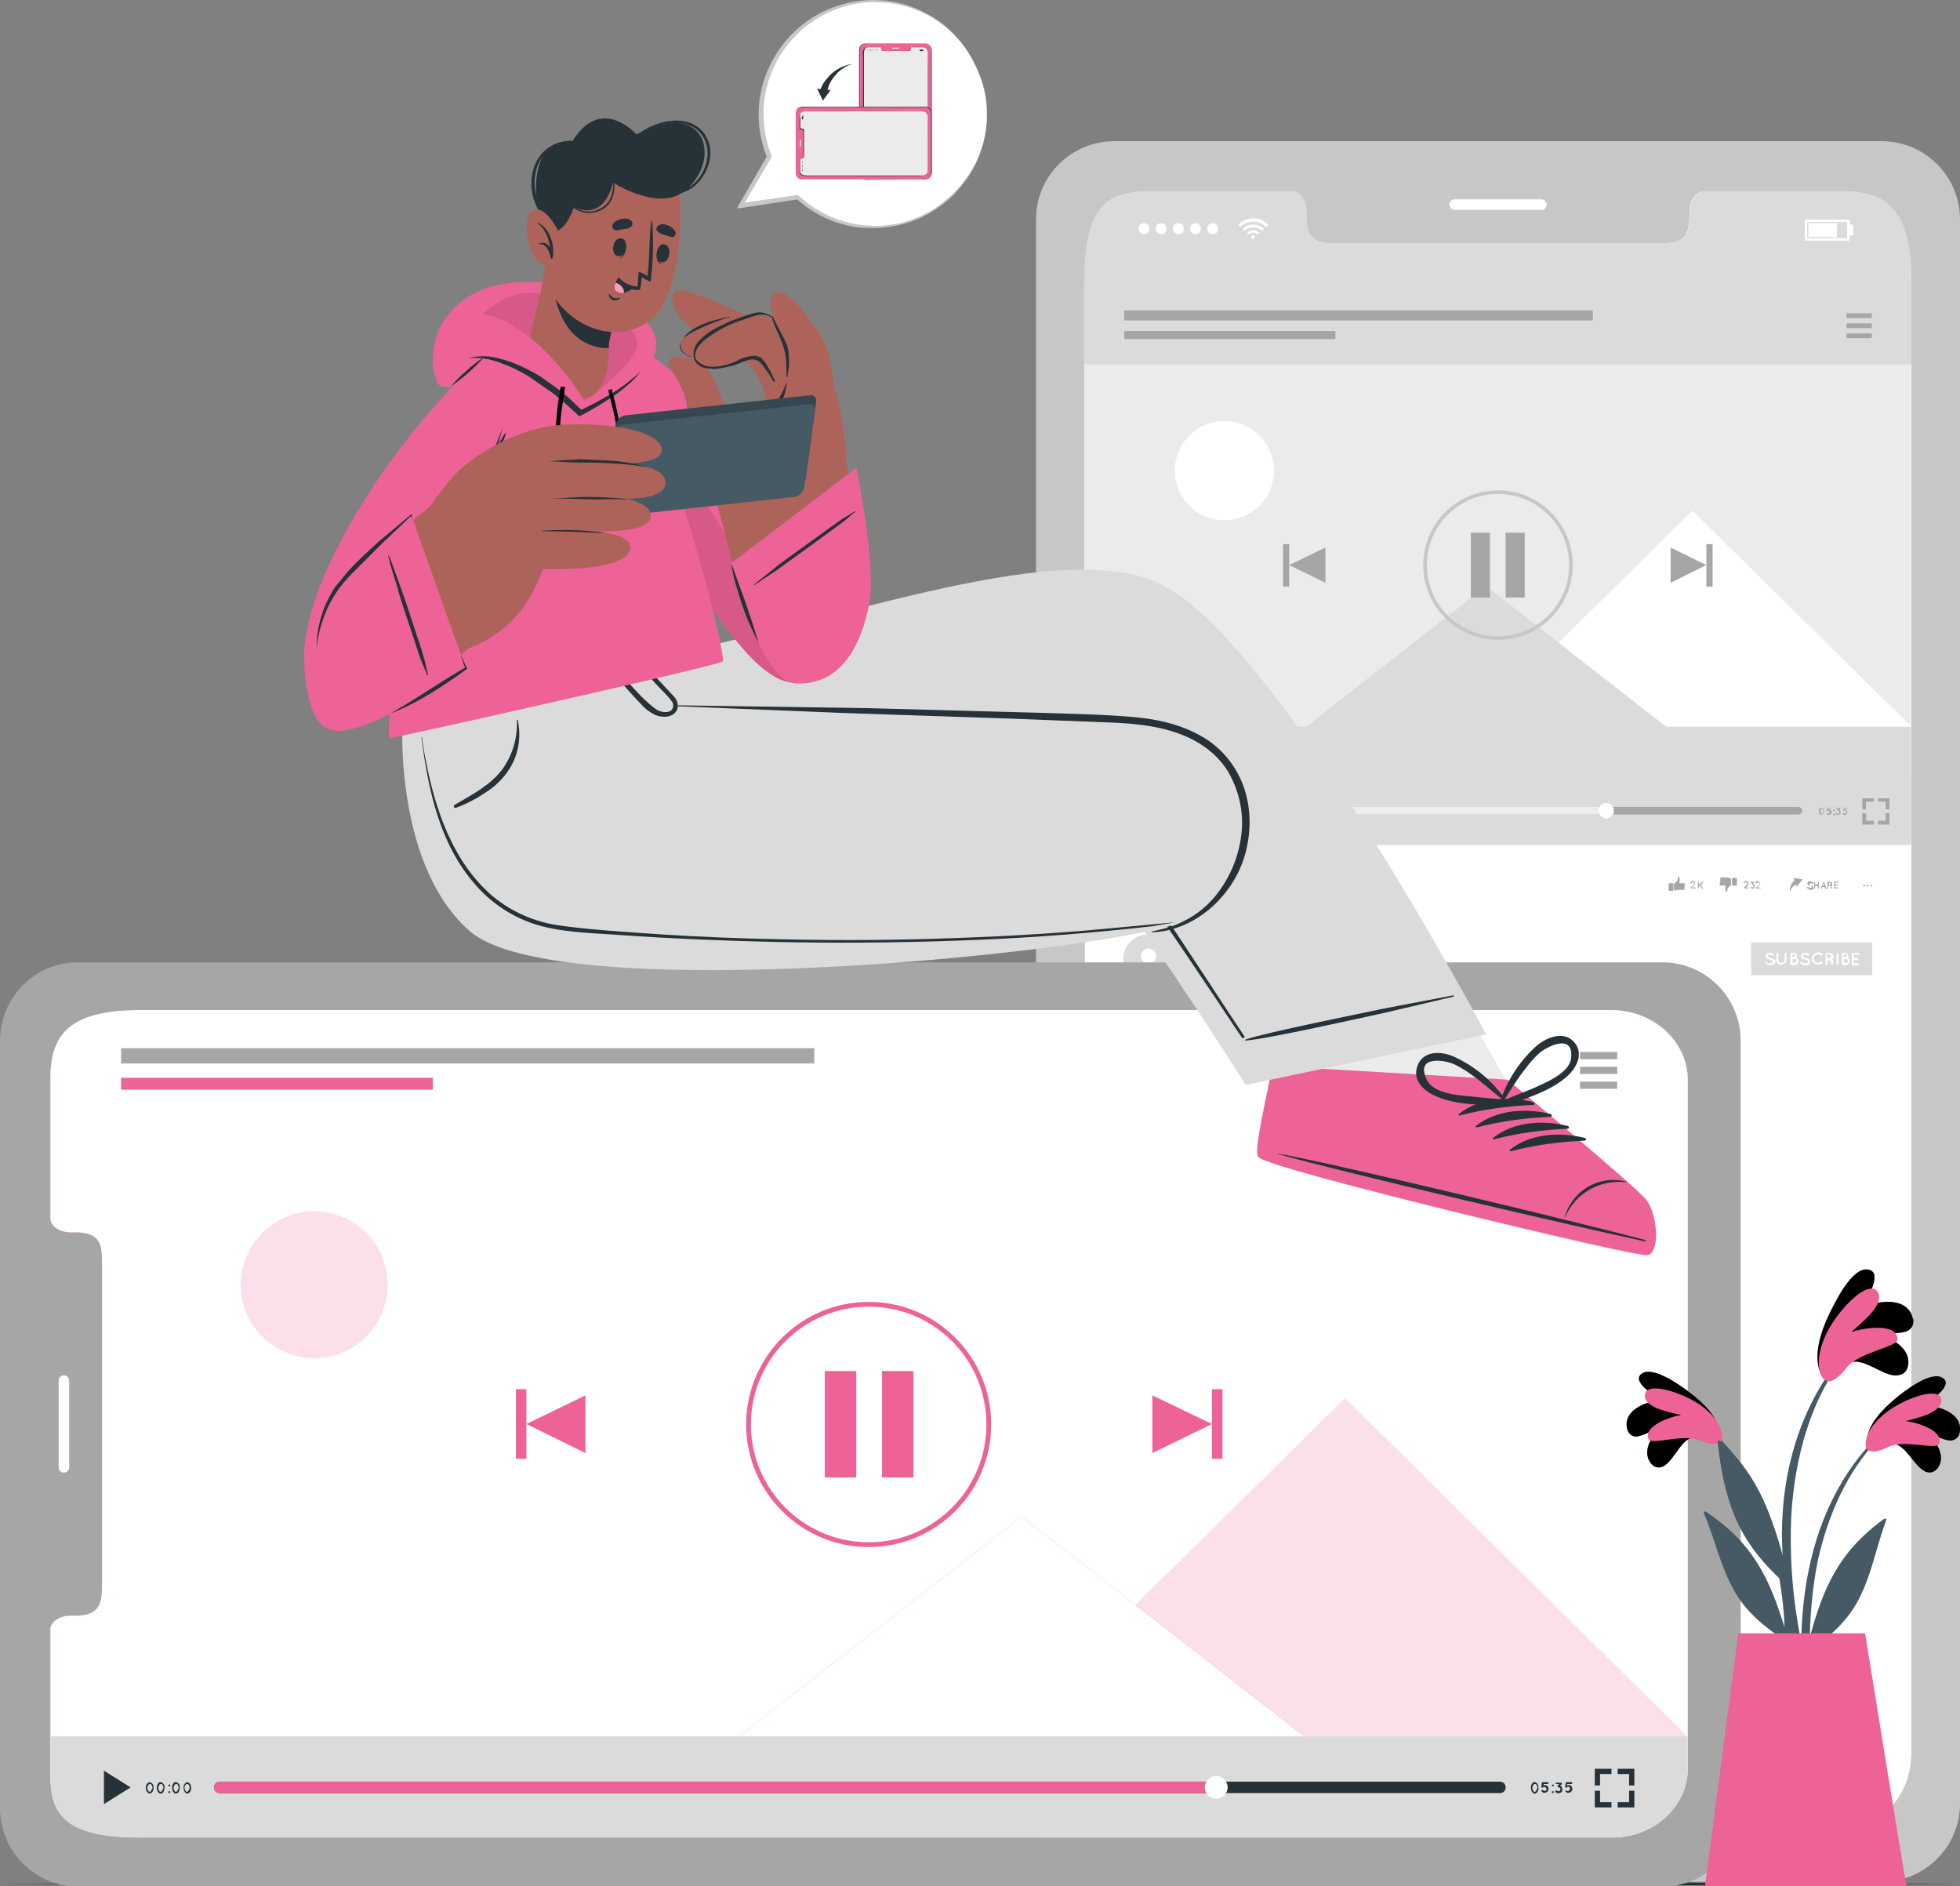 <svg xmlns="http://www.w3.org/2000/svg" viewBox="0 0 411.1 395.5" xmlns:v="https://vecta.io/nano"><rect x="0" y="0" width="411.1" height="395.5" fill="#808080" stroke="none"/><style><![CDATA[.O{fill:#263238}.P{fill:#ed6397}.Q{fill:#fff}.R{fill:#a6a6a6}.S{fill:#ebebeb}.T{fill:#ad6359}.U{opacity:.1}.V{fill:#dbdbdb}.W{enable-background:new}.X{fill:#455a64}.Y{stroke-miterlimit:10}.Z{fill-rule:evenodd}]]></style><path d="M394.8 29.6H233.6c-9.1.1-16.4 7.5-16.3 16.6V378c-.1 9.1 7.2 16.5 16.3 16.6h161.2c9.1-.1 16.4-7.5 16.3-16.6V46.2c.1-9.1-7.2-16.5-16.3-16.6m6.1 338.2c0 8.7-6.5 15.8-14.6 15.8H242.1c-8.1 0-14.6-7.1-14.6-15.8v-309c0-17.8 6.5-18.7 14.6-18.7H271c1.7 0 3 1.9 3 4.3v1c0 5.6 3 5.6 6.7 5.6h66.8c3.8 0 6.8 0 6.8-5.6v-1c0-2.4 1.4-4.3 3.1-4.3h28.9c8.1 0 14.6 2.4 14.6 18.7z" fill="#c7c7c7"/><path d="M323.3 44h-18.2a1.11 1.11 0 0 1-1.1-1.1 1.11 1.11 0 0 1 1.1-1.1h18.2a1.11 1.11 0 0 1 1.1 1.1c0 .7-.5 1.2-1.1 1.1m77.6 14.8v309c0 8.7-6.5 15.8-14.6 15.8H242.1c-8.1 0-14.6-7.1-14.6-15.8v-309c0-17.8 6.5-18.7 14.6-18.7H271c1.7 0 3 1.9 3 4.3v1c0 5.6 3 5.6 6.7 5.6h66.8c3.8 0 6.8 0 6.8-5.6v-1c0-2.4 1.4-4.3 3.1-4.3h28.9c8.1 0 14.6 2.4 14.6 18.7" class="Q"/><path d="M227.4 59.8h173.4v117.3H227.4z" class="S"/><path d="M246.6 96.7c-1.1 5.6 2.5 11.1 8.2 12.2 5.6 1.1 11.1-2.5 12.2-8.2 1.1-5.6-2.5-11.1-8.2-12.2-1.3-.3-2.7-.3-4.1 0-4.1.9-7.3 4.1-8.1 8.2M309 152.4h91.9L355 107.1z" class="Q"/><g class="V"><path d="M273.8 152.5h75.8l-37.9-29.6z"/><path d="M227.4 152.4h173.4v24.8H227.4z"/><path d="M227.4 163h173.4v14.1H227.4zM400.9 58.8v17.6H227.4V58.8c0-17.8 6.6-18.7 14.6-18.7h29c1.7 0 3.1 1.9 3.1 4.3v1C274 51 277 51 280.8 51h66.8c3.8 0 6.8 0 6.8-5.6v-1c0-2.4 1.4-4.3 3.1-4.3h28.9c8 0 14.5 2.4 14.5 18.7"/></g><path d="M377.2 169.2H249.9c-.5 0-.9.3-.9.7s.3.9.7.9h127.5c.4 0 .8-.4.8-.8s-.4-.8-.8-.8" class="R"/><g class="Q"><path d="M249.9 169.2c-.5 0-.9.3-.9.7s.3.9.7.9H337v-1.6z" opacity=".8"/><path d="M335.3 170a1.58 1.58 0 1 1 3.2 0 1.58 1.58 0 0 1-1.6 1.6c-.8 0-1.5-.7-1.6-1.6q.15 0 0 0"/></g><path d="M390.6 167.4v2.3h.8v-1.6h1.6v-.7h-1.6zm4.9 0h-1.6v.7h1.6v1.6h.8v-2.3zm0 4.7h-1.6v.8h2.4v-2.4h-.8zm-4.1-1.6h-.8v2.4h2.4v-.8h-1.6zm-158-2.9v4.8l3.8-2.4zm5.9 2.5c0-.2.1-.4.2-.5.1-.2.4-.3.6-.2.1 0 .1.1.2.2.1.2.2.3.1.5 0 .2 0 .4-.1.5-.1.2-.4.3-.6.2-.1 0-.1-.1-.2-.2-.1-.2-.2-.3-.2-.5m.9 0c0-.1 0-.3-.1-.4 0-.1-.1-.1-.2-.1s-.2.1-.2.1c-.1.2-.1.6 0 .8 0 .1.1.1.2.1s.2-.1.2-.1c.1-.2.1-.3.1-.4m.7 0c0-.2 0-.4.1-.5s.2-.2.4-.2.3.1.4.2c.1.2.2.3.1.5 0 .2 0 .4-.1.5-.1.2-.4.3-.7.2-.1 0-.1-.1-.2-.2.1-.2 0-.3 0-.5m.9 0c0-.1 0-.3-.1-.4s-.2-.2-.3-.1c-.1 0-.1.1-.1.1-.1.2-.1.6 0 .8.1.1.2.2.3.1.1 0 .1-.1.1-.1.1-.1.1-.3.1-.4m.9-.4c.1 0 .2.1.2.2s-.1.2-.2.2-.2-.1-.2-.2c.1-.2.1-.2.2-.2m0 .9c.1 0 .2.1.2.2s-.1.2-.2.2-.2-.1-.2-.2c.1-.2.1-.2.2-.2m.4-.5c0-.2.1-.4.2-.5.1-.2.4-.3.6-.2.1 0 .1.1.2.2.1.2.2.3.2.5s-.1.4-.2.5c-.1.2-.4.3-.6.2-.1 0-.1-.1-.2-.2-.2-.2-.2-.3-.2-.5m.8 0c0-.1 0-.3-.1-.4 0-.1-.1-.1-.2-.1s-.2.1-.2.1c-.1.2-.1.6 0 .8 0 .1.1.1.2.1s.2-.1.2-.1c.1-.2.2-.3.1-.4m.8 0c0-.2 0-.4.1-.5.1-.2.3-.2.4-.2.2 0 .3.1.4.2.1.2.2.3.1.5 0 .2 0 .4-.1.5s-.2.2-.4.2-.3-.1-.4-.2c-.1-.2-.1-.3-.1-.5m.9 0c0-.1 0-.3-.1-.4s-.2-.2-.3-.1c-.1 0-.1.1-.1.1-.1.2-.1.6 0 .8.1.1.2.2.3.1.1 0 .1-.1.1-.1 0-.2.1-.3.1-.4m135.9 0c0-.2 0-.4.1-.5.1-.2.3-.2.4-.2.2 0 .3.1.4.2.1.2.2.3.1.5 0 .2 0 .4-.1.5s-.2.2-.4.2-.3-.1-.4-.2c0-.2-.1-.3-.1-.5m.9 0c0-.1 0-.3-.1-.4 0-.1-.1-.1-.2-.1s-.2.1-.2.1c-.1.2-.1.6 0 .8 0 .1.1.1.2.1s.2-.1.2-.1c.1-.2.1-.3.1-.4m1.6-.2c.1.1.2.2.2.4 0 .3-.3.5-.6.6a.76.76 0 0 1-.4-.2v-.2h.1c.1.1.3.1.4 0 0-.1.1-.1.1-.2s0-.2-.1-.2c-.1-.1-.1-.1-.2-.1s-.2 0-.2.1h-.2l.1-.6s0-.1.1-.1h.7c.1 0 .1.1.1.1 0 .1-.1.1-.1.1h-.6v.2h.1c.3 0 .4 0 .5.1m.7-.2c.1 0 .2.1.2.2s-.1.2-.2.2-.2-.1-.2-.2c.1-.2.1-.2.2-.2m0 .9c.1 0 .2.1.2.2s-.1.2-.2.2-.2-.1-.2-.2c.1-.2.1-.2.2-.2m1.2-.7a.61.61 0 0 1 0 .8c-.2.2-.5.2-.8 0-.1 0-.1-.1 0-.2 0-.1.1-.1.2 0s.1.1.2.1q.3 0 .3-.3 0-.3-.3-.3h-.1v-.2l.2-.2h-.4c-.1 0-.1-.1-.1-.1 0-.1.1-.1.1-.1h.7c.1 0 .1.1.1.1v.1l-.3.3c.2-.1.2-.1.2 0m1.4 0a.61.61 0 0 1 0 .8c-.1.1-.2.2-.4.2s-.3-.1-.4-.2v-.2h.2c.1.1.1.1.2.1.2 0 .3-.1.4-.2 0-.2-.1-.3-.2-.4h-.1c-.1 0-.2 0-.2.1h-.2l.1-.6v-.1h.7c.1 0 .1 0 .1.1s-.1.1-.1.1h-.6v.2h.1c.1 0 .3.1.4.1m0-104.2h5.3v1h-5.3zm0 2.1h5.3v1h-5.3zm0 2.1h5.3v1h-5.3zm-151.5-4.8h98.3v2.1h-98.3zm0 4.3h44.3v1.7h-44.3zm72.7 42.3h4v13.6h-4zm7.3 0h4v13.6h-4z" class="R"/><circle cx="314.2" cy="118.5" r="15.3" fill="none" stroke="#c7c7c7" stroke-width=".75"/><g class="R"><path d="M278 114.8v7.4l-7.6-3.7z"/><path d="M269.1 114.1h1.3v8.9h-1.3zm81.3 8.1v-7.4l7.5 3.7zm7.5-8.1h1.3v8.9h-1.3z"/></g><g class="Q"><path d="M266 47.1l-.3.3-.2.2a3.8 3.8 0 0 0-5.4 0l-.1-.2-.3-.3c.1-.1.2-.2.4-.3.2-.2.5-.4.8-.5.3-.2.7-.3 1.1-.4l.5-.1h.8c.3 0 .7.1 1 .2.5.2.9.4 1.3.8z"/><path d="m261 48.4-.4-.4q.75-.75 1.8-.9c1-.1 2 .2 2.7.9l-.4.4c-.5-.5-1.1-.7-1.8-.7s-1.4.2-1.9.7"/><path d="M264.2 48.8l-.4.4c-.2-.2-.6-.4-.9-.4s-.7.1-.9.4l-.4-.4c.6-.7 1.8-.7 2.6 0m-1 .9c0 .2-.2.4-.4.4s-.4-.2-.4-.4.2-.4.4-.4.4.1.4.4c0-.1 0 0 0 0m-24.4-1.8c0-.6.5-1.1 1.2-1.1.6 0 1.1.5 1.1 1.2s-.5 1.1-1.2 1.1c-.6 0-1.1-.5-1.1-1.2m3.6 0c0-.6.5-1.1 1.2-1.1.6 0 1.1.5 1.1 1.2a1.11 1.11 0 0 1-1.1 1.1c-.7 0-1.2-.5-1.2-1.2m3.6 0c0-.6.5-1.1 1.2-1.1.6 0 1.1.5 1.1 1.2s-.5 1.1-1.2 1.1c-.6 0-1.1-.5-1.1-1.2m3.6 0c0-.6.5-1.1 1.2-1.1.6 0 1.1.5 1.1 1.2s-.5 1.1-1.2 1.1c-.6 0-1.1-.5-1.1-1.2m3.6 0c0-.6.5-1.1 1.2-1.1.6 0 1.1.5 1.1 1.2s-.5 1.1-1.2 1.1c-.5 0-1.1-.5-1.1-1.2"/></g><path d="M378.8 46.3h8.9v3.9h-8.9z" fill="none" stroke="#fff" stroke-width=".5" class="Y"/><path d="M379.3 46.8h6v2.9h-6zm8.6.3h.8v2.3h-.8z" class="Q"/><path d="M235.7 183.4h40.6v1.5h-40.6z" class="R"/><path d="M235.7 186.1h32.2v.7h-32.2zm0 3.5h157" class="S"/><g class="R"><path d="M351.3 186.7c-.1-.1-.1-.1-.2-.1v-1.2l.6-.6c.2-.2.2-.5.2-.8 0-.1 0-.1.1-.1s.2 0 .2.1c.1.1.1.3.1.5v.4l-.1.3h1c.1 0 .2 0 .2.1s0 .2-.1.3h-.1.1q.15.15 0 .3c-.1.1-.1 0-.1 0s.1 0 .1.1q.15.15 0 .3h-.1c.1 0 .1.2.1.2s0 .1-.1.1h-1.6c0 .1 0 .2-.1.2 0-.1-.1-.1-.2-.1m-1.3-.7v-.7s0-.1.1-.1h.8c.1 0 .1 0 .1.1v1.4c0 .1 0 .1-.1.1h-.8c-.1 0-.1 0-.1-.1zm12.9-1.8c.1 0 .1.1.2.1v1.2l-.6.6c-.2.2-.2.5-.2.8 0 .1 0 .1-.1.1s-.2 0-.2-.1c-.1-.1-.1-.3-.1-.5v-.7h-1c-.1 0-.2 0-.2-.1s0-.2.1-.3c-.1-.1-.1-.2-.1-.3l.1-.1s.1 0 .1-.1 0 0-.1-.1q-.15-.15 0-.3h.1v-.1c-.1 0-.1-.2-.1-.2s0-.1.1-.1h1.6c.2.3.3.2.4.2m1.4.7v.7c0 .1 0 .1-.1.1h-.8s-.1 0-.1-.1v-1.4c0-.1 0-.1.1-.1h.8c.1 0 .1 0 .1.1z" class="Z"/><path d="M355.7 186.2c0 .1-.1.1-.1.1h-.9v-.2l.6-.6c.1-.1.1-.1.1-.2s0-.1-.1-.2-.1-.1-.2-.1-.1 0-.2.1l-.1.1h-.2v-.2l.1-.1c.2-.2.5-.2.7 0 .1.1.1.2.1.4a.76.76 0 0 1-.2.4l-.4.4h.5c.3 0 .3.1.3.1m.4 0V185c0-.1.1-.1.1-.1.1 0 .1.1.1.1v.6l.7-.7h.2v.2l-.5.5.5.6v.2h-.1s-.1 0-.1-.1l-.5-.6-.2.2v.3c0 .1-.1.1-.1.1s-.1 0-.1-.1m10.7 0c0 .1-.1.1-.1.1h-.9v-.2l.6-.6c.1-.1.1-.1.1-.2s0-.1-.1-.2-.1-.1-.2-.1-.1 0-.2.1l-.1.1h-.2v-.2l.1-.1c.2-.2.5-.2.8 0 .2.2.2.5 0 .8l-.4.4zq-.15 0 0 0m1.1-.8c.2.2.2.5 0 .8-.1.1-.2.2-.4.1-.1 0-.3-.1-.4-.1v-.2h.2c0 .1.1.1.2.1s.2 0 .2-.1c.1 0 .1-.1.1-.2s0-.2-.1-.2c-.1-.1-.1-.1-.2-.1h-.1v-.2l.2-.2h-.4c-.1 0-.1-.1-.1-.1 0-.1.1-.1.1-.1h.6c.1 0 .1.1.1.1v.1l-.3.3zm1.4.8c0 .1-.1.1-.1.1h-.9v-.2l.6-.6c.1-.1.1-.1.1-.2s0-.1-.1-.2-.1-.1-.2-.1-.1 0-.2.1l-.1.1h-.2v-.2l.1-.1c.2-.2.5-.2.7 0 .1.1.1.2.1.4a.76.76 0 0 1-.2.4l-.4.4h.5c.3 0 .3.1.3.1m9.7-.2h.2c.1.1.3.1.4.2.1 0 .2 0 .3-.1.1 0 .1-.1.1-.1v-.1s0-.1-.1-.1c-.1-.1-.2-.1-.3-.1s-.2 0-.3-.1c-.1 0-.1-.1-.2-.2v-.2c0-.1.1-.2.2-.3s.2-.1.4-.1.3.1.5.2c.1 0 .1.1.1.2s-.1.1-.1.1h-.1c-.1-.1-.2-.1-.3-.1s-.2 0-.2.1l-.1.1v.2c.1 0 .2.1.3.1l.3.1c.1 0 .2.1.2.2s.1.1.1.2-.1.3-.2.3c-.1.1-.3.1-.4.1-.2 0-.4-.1-.5-.2-.4-.2-.4-.3-.3-.4m1.5.2V185c0-.1.1-.1.1-.1.1 0 .1.1.1.1v.5h.6v-.5c0-.1.1-.1.1-.1.1 0 .1.1.1.1v1.3c0 .1-.1.1-.1.1-.1 0-.1-.1-.1-.1v-.5h-.6v.5c0 .1-.1.1-.1.1s-.1-.1-.1-.2q0 .15 0 0m2.2-.2h-.5l-.1.3-.1.1c-.1 0-.1-.1-.1-.1l.5-1.3.1-.1s.1 0 .1.1l.5 1.3c0 .1 0 .1-.1.2 0 0-.1 0-.1-.1zm-.1-.3l-.2-.5-.2.5zm1.7.5c0 .1 0 .1-.1.1h-.1s-.1 0-.1-.1v-.4l-.1-.1h-.4v.5c0 .1-.1.1-.1.1-.1 0-.1-.1-.1-.1V185c0-.1.1-.1.1-.1h.4a.47.47 0 0 1 .5.5.76.76 0 0 1-.2.4l.1.1c0 .1.1.2.1.2zm-.3-.9c0-.1-.1-.2-.2-.2h-.2v.4h.3s.1-.1.1-.2m.7.9V185c0-.1.1-.1.1-.1h.7c.1 0 .1.1.1.1 0 .1-.1.1-.1.1h-.6v.4h.5c.1 0 .1.1.1.1 0 .1-.1.1-.1.1h-.5v.4h.6c.1 0 .1.1.1.1 0 .1-.1.1-.1.1h-.7c-.1.1-.1 0-.1-.1q0 .15 0 0m-9.3.5q0-.6.3-1.2c.2-.4.5-.7.8-1l.5.9c-.3.1-.6.3-.9.5q-.45.45-.6.9z"/><path d="m376.9 185.9 1.2-1.5-1.9-.3z"/><path d="M391.2 185.7c0 .1-.1.2-.2.2s-.2-.1-.2-.2.1-.2.2-.2.2.1.2.2m.7 0c0 .1-.1.2-.2.2s-.2 0-.2-.1 0-.2.1-.2h.1c.2-.1.2 0 .2.1m.8 0c0 .1-.1.2-.2.2s-.2 0-.2-.1 0-.2.1-.2h.1c.1-.1.2 0 .2.1" class="Z"/></g><path d="M243.6 205.6c-2.5 1.5-5.7.8-7.2-1.7s-.8-5.7 1.7-7.2 5.7-.8 7.2 1.7q.45.75.6 1.5c.6 2.2-.3 4.5-2.3 5.7" class="V"/><path d="M242.5 200.5a1.58 1.58 0 1 1-3.2 0 1.58 1.58 0 1 1 3.2 0m1.1 4.4v.7c-1.7 1.1-3.8 1.1-5.5 0v-.7c0-1.5 1.2-2.8 2.8-2.8 1.5 0 2.7 1.3 2.7 2.8" class="Q"/><path d="M250.5 196.8h23v1.5h-23z" class="R"/><path d="M250.5 199.5h18.2v.7h-18.2z" class="S"/><path d="M367.3 197.6h25.4v6.9h-25.4z" class="V"/><path d="M370.1 201.7q.15-.15.3 0c.2.2.4.3.7.3.2 0 .3 0 .5-.1.1-.1.1-.2.2-.3v-.1l-.1-.1c-.2-.1-.3-.1-.5-.2-.2 0-.3-.1-.5-.1-.1-.1-.3-.2-.3-.3-.1-.1-.1-.2-.1-.3a.55.55 0 0 1 .3-.5c.2-.1.4-.2.6-.2.3 0 .6.1.8.3.1.1.1.2.1.2-.1.1-.2.1-.2.1-.2-.1-.4-.2-.6-.2-.1 0-.3 0-.4.1s-.2.2-.1.3l.1.1c.1.1.3.1.5.2.2 0 .3.1.5.1.1.1.3.2.4.3s.1.2.1.3q0 .3-.3.6c-.2.1-.4.2-.7.2s-.7-.1-.9-.4c-.4-.1-.5-.2-.4-.3m3.5.6c-.6 0-1-.4-1-.9V200c0-.1.1-.2.2-.2s.2.1.2.2v1.3c0 .4.3.6.7.6s.6-.3.6-.6V200c0-.1.1-.2.2-.2s.2.1.2.2v1.3c0 .5-.4.9-1.1 1m1.9-.2V200c0-.1.1-.2.2-.2h.5a.68.68 0 0 1 .7.7c0 .1 0 .3-.1.4.4.2.5.7.2 1.1-.1.2-.4.4-.6.4h-.6q-.3-.15-.3-.3m.4-1.4h.3q.3 0 .3-.3 0-.3-.3-.3h-.2zm0 1.2h.5c.2 0 .4-.2.4-.4s-.2-.4-.4-.4h-.4zm1.7-.2q.15-.15.3 0c.2.2.4.3.7.3.2 0 .3 0 .5-.1.1-.1.1-.2.1-.3v-.1l-.1-.1c-.2-.1-.3-.1-.5-.2-.2 0-.3-.1-.5-.1-.1 0-.3-.1-.3-.3-.1-.1-.1-.2-.1-.3a.55.55 0 0 1 .3-.5c.2-.1.4-.2.6-.2.3 0 .6.1.8.3.1 0 .1.2.1.2 0 .1-.2.1-.3.1-.2-.1-.4-.2-.6-.2-.1 0-.3 0-.4.1s-.1.1-.1.2v.1l.1.1c.1.1.3.1.5.2.2 0 .3.1.5.1.1.1.3.2.4.3s.1.2.1.3q0 .3-.3.6c-.2.1-.4.2-.7.2s-.7-.1-.9-.4c-.3-.1-.3-.3-.2-.3m2.4-.7c0-.7.7-1.3 1.4-1.3.3 0 .5.1.8.3q.15.15 0 .3-.15.15-.3 0c-.2-.1-.4-.2-.6-.2s-.5.1-.6.3q-.3.3-.3.6c0 .2.1.5.3.6q.3.3.6.3c.2 0 .4-.1.6-.2q.15-.15.3 0 .15.15 0 .3c-.2.2-.5.3-.8.3-.8-.1-1.4-.6-1.4-1.3m4.5 1c0 .1 0 .2-.1.2h-.2l-.1-.1c-.1-.1-.1-.3-.1-.4v-.1l-.1-.1c-.1 0-.1-.1-.2-.1h-.4v.8c0 .1-.1.2-.2.2s-.2-.1-.2-.2V200c0-.1.1-.2.2-.2h.7c.4 0 .8.3.8.8 0 .2-.1.5-.3.6l.1.1c.1.1.1.3.1.4v.3m-.5-1.5c0-.2-.2-.4-.4-.4h-.4v.8h.4c.3 0 .5-.2.4-.4q.15 0 0 0m1.2-.5c0-.1.1-.2.2-.2s.2.1.2.2v2.1c0 .1-.1.2-.2.2s-.2-.1-.2-.2zm1.1 2.1V200c0-.1.1-.2.2-.2h.5a.68.68 0 0 1 .7.7c0 .1 0 .3-.1.4.4.2.5.7.2 1.1-.1.2-.4.4-.6.4h-.7c-.1-.1-.2-.1-.2-.3m.4-1.4h.3q.3 0 .3-.3 0-.3-.3-.3h-.3zm0 1.2h.5c.2 0 .4-.2.4-.4s-.2-.4-.3-.4h-.5v.8zm1.7.2V200c0-.1.1-.2.2-.2h1.2c.1 0 .2.1.2.2s-.1.2-.2.2h-1v.7h.8c.1 0 .2.1.2.2s-.1.2-.2.2h-.8v.7h1c.1 0 .2.1.2.2s-.1.2-.2.2h-1.2c-.1-.1-.2-.2-.2-.3" class="Q"/><path d="M237.2 211.9h48.4V243h-48.4z" class="S"/><path d="M256.5 232.1v-9.4l9.7 4.7z" class="Q"/><use href="#B" class="R"/><path d="M290.8 217.7a253.3 253.3 0 0 1 32.6 0c-10.9.6-21.8.6-32.6 0m0 2.5c12.1-.7 24.2-.7 36.4 0-12.2.7-24.3.7-36.4 0m0 2.6c8.1-.7 16.3-.7 24.5 0-8.2.7-16.4.7-24.5 0m0 2.5c8.1-.7 16.3-.7 24.5 0-8.2.7-16.4.7-24.5 0m-53.6 27h48.4v31.1h-48.4z" class="S"/><path d="M256.5 272.5v-9.4l9.7 4.7z" class="Q"/><use href="#B" y="40.4" class="R"/><path d="M290.8 258.1a253.3 253.3 0 0 1 32.6 0 253.3 253.3 0 0 1-32.6 0m0 2.6c12.1-.7 24.2-.7 36.4 0-12.2.6-24.3.6-36.4 0m0 2.5c8.1-.7 16.3-.7 24.5 0-8.2.7-16.4.7-24.5 0m0 2.5c8.1-.7 16.3-.7 24.5 0-8.2.7-16.4.7-24.5 0m-53.6 27h48.4v31.1h-48.4z" class="S"/><path d="M256.5 313v-9.5l9.7 4.7z" class="Q"/><use href="#B" y="80.8" class="R"/><path d="M290.8 298.5a253.3 253.3 0 0 1 32.6 0 253.3 253.3 0 0 1-32.6 0m0 2.6c12.1-.7 24.2-.7 36.4 0-12.2.6-24.3.6-36.4 0m0 2.5c8.1-.7 16.3-.7 24.5 0-8.2.7-16.4.7-24.5 0m0 2.6c8.1-.7 16.3-.7 24.5 0a166.96 166.96 0 0 1-24.5 0m-53.6 26.9h48.4v31.1h-48.4z" class="S"/><path d="M256.5 353.4v-9.5l9.7 4.8z" class="Q"/><use href="#B" y="121.2" class="R"/><path d="M290.8 338.9a253.3 253.3 0 0 1 32.6 0 253.3 253.3 0 0 1-32.6 0m0 2.6c12.1-.7 24.2-.7 36.4 0-12.2.6-24.3.6-36.4 0m0 2.5c8.1-.7 16.3-.7 24.5 0-8.2.7-16.4.7-24.5 0m0 2.6c8.1-.7 16.3-.7 24.5 0-8.2.7-16.4.7-24.5 0" class="S"/><path d="m0 395 51.4-.2 51.4-.1 102.8-.1 102.7.1 51.4.1 51.4.2-51.4.3-51.4.1-102.7.1-102.8-.1-51.4-.1z" class="O"/><path d="M0 218.1v161.2c.1 9.1 7.5 16.4 16.6 16.3h331.9c9.1.1 16.5-7.2 16.6-16.3V218.1c-.1-9.1-7.5-16.4-16.6-16.3H16.6C7.5 201.6.1 209 0 218.1q0-.15 0 0m338.2-6.2c8.7 0 15.8 6.5 15.8 14.6v144.2c0 8.1-7.1 14.6-15.8 14.6h-309c-17.8 0-18.7-6.5-18.7-14.6v-28.9c0-1.7 1.9-3 4.3-3h1c5.5 0 5.6-3 5.6-6.8v-66.8c0-3.8 0-6.8-5.6-6.8h-1c-2.4 0-4.3-1.4-4.3-3.1v-28.9c0-8.1 2.4-14.6 18.7-14.6h309z" class="R"/><path d="M14.5 289.5v18.2a1.11 1.11 0 0 1-1.1 1.1 1.11 1.11 0 0 1-1.1-1.1v-18.2a1.11 1.11 0 0 1 1.1-1.1 1.11 1.11 0 0 1 1.1 1.1m14.7-77.6h309c8.7 0 15.8 6.5 15.8 14.6v144.2c0 8.1-7.1 14.6-15.8 14.6h-309c-17.8 0-18.7-6.5-18.7-14.6v-28.9c0-1.7 1.9-3 4.3-3h1c5.5 0 5.6-3 5.6-6.8v-66.8c0-3.8 0-6.8-5.6-6.8h-1c-2.4 0-4.3-1.4-4.3-3.1v-28.9c.1-7.9 2.4-14.5 18.7-14.5" class="Q"/><use href="#C" class="P"/><use href="#C" opacity=".9" class="Q"/><g class="P"><path d="M50.8 266.4c-1.7 8.3 3.7 16.4 12.1 18.1 8.3 1.7 16.4-3.7 18.1-12.1s-3.7-16.4-12.1-18.1q-3-.6-6 0c-6.1 1.3-10.9 6-12.1 12.1m159.3 97.8H354l-71.9-71z" opacity=".2" class="W"/><use href="#D"/></g><use href="#D" opacity=".5" class="Q"/><path d="M354 364.2v6.5c0 8.1-7.1 14.6-15.8 14.6h-309c-16.1 0-18.4-5.4-18.6-12.4v-8.8H354z" class="V"/><path d="M314.6 373.6H46.1c-.7 0-1.2.5-1.2 1.2s.5 1.2 1.2 1.2h268.5c.7 0 1.2-.5 1.2-1.2s-.5-1.2-1.2-1.2" class="O"/><path d="M46.1 373.6c-.7 0-1.2.5-1.2 1.2s.5 1.2 1.2 1.2h209v-2.4z" class="P"/><path d="M252.7 374.8c0-1.3 1.1-2.4 2.4-2.4s2.4 1.1 2.4 2.4-1.1 2.4-2.4 2.4-2.4-1.1-2.4-2.4" class="Q"/><path d="M334.5 370.9v3.5h1.1V372h2.4v-1.1h-2.4zm7.2 0h-2.4v1.1h2.4v2.4h1.1v-3.5zm0 7h-2.4v1.1h3.5v-3.5h-1.1zm-6.1-2.4h-1.1v3.5h3.5v-1.1h-2.4zm-313.8-4.2v7l5.6-3.5zm10.2 2.8c-.2-.3-.6-.5-.9-.3l-.3.3c-.2.2-.2.5-.2.8s.1.6.2.8c.2.3.6.5.9.3l.3-.3c.1-.2.2-.5.2-.8s0-.6-.2-.8m-.3 1.4c-.1.2-.3.3-.4.2-.1 0-.2-.1-.2-.2-.1-.2-.2-.4-.2-.6s.1-.4.2-.6.3-.2.5-.2c.1 0 .1.1.2.2.1.2.2.4.2.6zm2.6-1.4c-.1-.2-.4-.4-.6-.4-.3 0-.5.1-.6.4-.2.2-.2.5-.2.8s.1.6.2.8.4.4.6.4c.3 0 .5-.2.6-.4s.2-.5.2-.8c.1-.3 0-.6-.2-.8m-.3 1.4c-.1.2-.3.3-.4.2-.1 0-.2-.1-.2-.2-.1-.2-.2-.4-.2-.6s.1-.4.2-.6.3-.2.5-.2c.1 0 .1.1.2.2.1.2.2.4.2.6zm1.5.1c-.1 0-.2.1-.2.2s.1.2.2.2.2-.1.2-.2c.1-.1 0-.2-.2-.2m0-1.4c-.1 0-.2.1-.2.2s.1.2.2.2.2-.1.2-.2c.1-.1 0-.2-.2-.2m2-.1c-.1-.2-.4-.4-.6-.4-.3 0-.5.1-.6.4-.2.2-.2.5-.2.8s.1.6.2.8.4.4.6.4c.3 0 .5-.2.6-.4s.2-.5.2-.8c.1-.3 0-.6-.2-.8m-.3 1.4c-.1.2-.3.3-.4.2-.1 0-.2-.1-.2-.2-.1-.2-.2-.4-.2-.6s.1-.4.2-.6.3-.2.5-.2c.1 0 .1.1.2.2.1.2.2.4.2.6zm2.7-1.4c-.2-.3-.6-.5-.9-.3l-.3.3c-.2.2-.2.5-.2.8s.1.6.2.8c.2.3.6.5.9.3l.3-.3c.1-.2.2-.5.2-.8s-.1-.6-.2-.8m-.4 1.4c-.1.2-.3.3-.4.2-.1 0-.2-.1-.2-.2-.1-.2-.2-.4-.2-.6s0-.4.2-.6c.1-.2.3-.2.5-.2.1 0 .1.1.2.2.1.2.2.4.2.6-.1.2-.1.4-.3.6m283-1.4c-.1-.2-.4-.4-.6-.4-.3 0-.5.1-.6.4-.2.2-.2.5-.2.8s.1.6.2.8.4.4.6.4c.3 0 .5-.2.6-.4s.2-.5.2-.8-.1-.6-.2-.8m-.3 1.4c-.1.2-.3.3-.4.2-.1 0-.2-.1-.2-.2-.1-.2-.2-.4-.2-.6s.1-.4.2-.6.3-.2.5-.2c.1 0 .1.1.2.2.1.2.2.4.2.6-.2.2-.2.4-.3.6m1.8-1.1h-.2v-.3h.8c.1 0 .2-.1.2-.2s-.1-.2-.2-.2h-1.1l-.1.1-.1.9v.1q.15.15.3 0c.1-.1.2-.1.3-.1.2 0 .4.2.5.4 0 .1 0 .2-.1.3-.2.2-.5.2-.6 0q-.15-.15-.3 0c-.15.15-.1.2 0 .3.2.2.4.3.6.2.5 0 .8-.4.8-.8 0-.5-.4-.8-.8-.8zm1.7 1.2c-.1 0-.2.1-.2.2s.1.2.2.2.2-.1.2-.2 0-.2-.2-.2m0-1.4c-.1 0-.2.1-.2.2s.1.2.2.2.2-.1.2-.2 0-.2-.2-.2m1.5.3l.4-.4v-.1c0-.1 0-.2-.1-.2h-1c-.1 0-.2 0-.2.1s0 .2.1.2h.6l-.3.4v.1c0 .1 0 .1.1.1l.1.1c.1 0 .2.1.3.1.1.1.1.2.1.3s-.1.2-.1.3c-.1.1-.2.1-.3.1s-.2 0-.3-.1q-.15-.15-.3 0c-.15.15-.1.2 0 .3.3.3.8.3 1.2 0 .2-.2.2-.4.2-.6s-.1-.4-.2-.6c-.1-.1-.2-.1-.3-.1m1.7-.1h-.2v-.3h.9c.1 0 .2-.1.2-.2s-.1-.2-.2-.2h-1.1l-.1.1-.1.9v.1q.15.15.3 0c.2-.2.5-.2.6 0 .1.1.1.2.1.3 0 .2-.2.4-.4.5-.1 0-.2 0-.3-.1s-.2-.1-.2 0c-.1.1-.1.2 0 .2.2.2.4.3.6.2.5 0 .8-.4.8-.8 0-.5-.4-.8-.8-.8z" class="O"/><path d="M331.4 220.6h7.8v1.5h-7.8zm0 3.1h7.8v1.5h-7.8zm0 3.1h7.8v1.5h-7.8zm-306-7h145.4v3.2H25.4z" class="R"/><path d="M25.4 226h65.4v2.5H25.4zM173 287.5h6.6v22.3H173zm12 0h6.6v22.3H185z" class="P"/><path d="M207.4 298.7c0 13.9-11.3 25.2-25.2 25.2S157 312.6 157 298.7s11.3-25.2 25.2-25.2c14 0 25.2 11.3 25.2 25.2z" fill="none" stroke="#ed6397" class="Y"/><g class="P"><path d="M122.8 292.6v12.1l-12.4-6.1z"/><path d="M108.2 291.3h2.2v14.6h-2.2zm133.5 13.4v-12.1l12.5 6zm12.5-13.4h2.2v14.6h-2.2z"/></g><path d="M394 301c-15.6 15.3-18.2 39-15 59.7.1.5.8.4.8-.1l-.1-14 .2-.6c4.1-3 7.8-6.3 10.1-10.9 2.6-5.1 3.6-10.9 5.6-16.3.2-.5-.4-.4-.7-.1-9.5 7-12.5 14.5-15.3 24.6.1-5.3.6-10.5 1.6-15.7 2.1-9.6 6.1-19 13-26.1.1-.1.1-.3 0-.4.1-.2-.1-.2-.2-.1" class="X"/><use href="#E" class="P"/><use href="#E" class="U W"/><path d="M396.1 303.4c3.4-1.6 10 .7 10.6-.6 1.1-2.6-4.1-4.5-7-4.8 2.6-.7 7.6-1.8 7.5-4.4-.2-3.1-7.7-.4-11.5 2.5-4.8 3.7-4.8 7.2-4 7.9 1.2 1 3.8-.3 4.4-.6" class="P"/><path d="M358.4 299.4c16.2 14.7 19.7 38.2 17.2 59.1-.1.5-.8.4-.8-.1l-.4-14-.3-.6c-4.2-2.8-8.1-6-10.5-10.5-2.8-5-4-10.8-6.2-16-.2-.5.4-.4.7-.1 9.8 6.6 13.1 14.1 16.2 24-.2-5.3-1-10.5-2.2-15.6-2.4-9.5-6.8-18.8-14-25.6-.3-.4 0-.8.3-.6" class="X"/><use href="#F" class="P"/><use href="#F" class="U W"/><path d="M356.4 302c-3.5-1.4-10 1.1-10.6-.2-1.2-2.6 4-4.6 6.8-5.1-2.6-.6-7.7-1.5-7.6-4.1.1-3.1 7.7-.7 11.6 2 4.9 3.5 5 7 4.3 7.8-1.2 1-4-.2-4.5-.4" class="P"/><path d="M375 338.2c1.1 7.9 2.8 15.6 5 23.2.1.3.4.5.7.4s.4-.3.4-.6c-1.1-7.2-3-14.2-4.1-21.3-1.2-7.2-1.6-14.6-1.3-21.9.7-12.1 4-24.9 11.8-34.3.2-.2-.2-.5-.4-.3-15.7 18.3-13.2 40.9-13.2 42.9-2.2-7.6-4.5-16.3-13-24.1-.4-.3-.6-.2-.6.4 1.5 14.1 5.4 21.5 13.6 29l1.1 6.6" class="X"/><use href="#G" class="P"/><use href="#G" class="U W"/><path d="M387.3 286.8c2.8-3.4 10.8-4.3 10.7-6-.1-3.3-6.5-2.5-9.7-1.5 2.4-2.1 7-5.8 5.6-8.3-1.8-3.1-8.2 3.4-10.7 8.4-3.1 6.2-1.3 9.9-.1 10.2 1.6.5 3.8-2.2 4.2-2.8m-22.7 55.7l-7 53.1h42.3c-.9-4.7-8.7-53.1-8.7-53.1z" class="P"/><path d="M206.9 26.4c-1.4 13-13 22.5-26.1 21.1-5.1-.5-9.8-2.7-13.6-6.1l-11.9 1.7 5.9-10.3c-5-12.1.9-26 13-30.9 12.1-5 26 .9 30.9 13 1.6 3.6 2.2 7.6 1.8 11.5" class="Q"/><path d="M206.9 26.4c-.5 4.4-2.1 8.5-4.8 12-.7.9-1.4 1.7-2.1 2.5-.8.7-1.6 1.5-2.5 2.1-4.4 3.4-9.9 5-15.4 4.8q-1.65 0-3.3-.3c-4.4-.8-8.4-2.8-11.7-5.8l.3.1-11.9 1.8-.9.1.4-.8 5.9-10.2v.4c-2.8-6.9-2.3-14.7 1.5-21.1C169 .6 183.6-3.4 195 3.2c1.8 1 3.4 2.2 4.8 3.7 5.2 5 7.8 12.2 7.1 19.5m0 0c1.4-12.9-8-24.4-20.8-25.8-2-.2-4-.2-6 .1-3.5.5-6.9 1.9-9.8 3.9s-5.3 4.7-7.1 7.7c-1.7 3.1-2.8 6.5-3 10s.3 7.1 1.6 10.3l.1.2-.1.2-6 10.2-.4-.6 11.8-1.7h.2l.1.1c3.2 3 7.1 5 11.4 5.9 1.1.2 2.1.3 3.2.4s2.2.1 3.2 0c2.2-.2 4.3-.6 6.3-1.4 2-.7 4-1.8 5.7-3.1.9-.7 1.7-1.4 2.5-2.1.8-.8 1.5-1.6 2.2-2.5 2.7-3.3 4.4-7.5 4.9-11.8" fill="#c7c7c7"/><path d="M194.1 9.1h-12.6c-.7 0-1.3.6-1.3 1.3v25.9c0 .7.6 1.3 1.3 1.3h12.6c.7 0 1.3-.6 1.3-1.3V10.4c0-.7-.6-1.3-1.3-1.3m.5 26.4c0 .7-.5 1.2-1.1 1.2h-11.2c-.7 0-1.2-.6-1.1-1.2V11.4c0-1.4.5-1.5 1.1-1.5h2.3c.1 0 .2.1.2.3v.1c0 .4.2.4.5.4h5.2c.3 0 .5 0 .5-.4v-.1c0-.2.1-.3.2-.3h2.2c.6 0 1.1.2 1.1 1.5v24.1z" class="P"/><path d="M194.1 9.1h-12c-.4-.1-.9 0-1.3.2s-.6.7-.6 1.1v25.3c-.1.9.2 1.9 1.2 1.9h12c.4.1.9 0 1.3-.2s.6-.6.6-1.1V11c.2-.9-.1-1.9-1.2-1.9m0 0c1.1 0 1.4 1 1.3 1.9v25.2q0 .75-.6 1.2c-.4.2-.9.3-1.3.2h-1.3l-10.6.1c-.5 0-.9-.3-1.1-.7s-.2-.9-.2-1.3V10.4c0-.5.2-.9.6-1.1s.9-.3 1.3-.2zm.5 26.4c0 .4-.2.8-.6 1.1-.4.2-.8.2-1.2.2h-10c-.4.1-.8 0-1.2-.2s-.6-.6-.6-1.1V13c.1-1-.5-3.2 1.1-3.1h1.9c.2 0 .5-.1.6.1s0 .4.1.6.3.1.5.1h5c.2 0 .4 0 .6-.1s0-.8.4-.7h.9c.6-.1 1.3 0 1.9.1.6.4.5 1.1.5 1.7zm0 0c-.1-3.7.2-21.7-.1-24.9-.2-.9-1.6-.5-2.2-.6h-.9c-.4 0-.2.4-.4.7s-.4.1-.6.2h-5c-.2 0-.5.1-.6-.2s0-.4-.1-.6-.1-.1-.2-.1h-2.2c-1-.1-1.1 1-1 1.8v23.7c0 1 .8 1.3 1.8 1.2h10c.4.1.8 0 1.2-.2.1-.2.3-.6.3-1" class="O"/><path d="M188.6 10.2h-1.4s-.1 0-.1-.1c0 0 0-.1.1-.1h1.4z" class="Q"/><path d="M194.6 11.4v24.1c0 .7-.5 1.2-1.1 1.2h-11.2c-.7 0-1.2-.6-1.1-1.2V11.4c0-1.4.5-1.5 1.1-1.5h2.3c.1 0 .2.1.2.3v.1c0 .4.2.4.5.4h5.2c.3 0 .5 0 .5-.4v-.1c0-.2.1-.3.2-.3h2.2c.7.1 1.2.2 1.2 1.5" class="S"/><g class="O"><path d="M184.1 10.5c-.1-.1-.3-.1-.4 0zm-.4.1l.1-.1c.1 0 .2 0 .2.1l-.1-.1c-.1 0-.2 0-.2.1m.2.1h-.1c0-.1.1-.1.1 0"/><path d="M181.9 10.5h0c.1-.1.2 0 .2 0s0 .1-.2 0c.1.1 0 .1 0 0m.3 0s.1-.1 0 0c.1-.1.2 0 .2 0s0 .1-.2 0c.1.1 0 .1 0 0m.4 0s.1-.1.1 0c0 0 .1.1 0 .1h-.1c-.1 0-.1 0 0-.1m.2 0s0-.1 0 0c.1-.1.2 0 .2 0s-.1.1-.2 0q0 .15 0 0m.3 0s0-.1 0 0c.1-.1.2 0 .2 0s-.1.1-.2 0q0 .15 0 0m9.8-.1h.7v.3h-.7z"/></g><path d="M193.6 10.7h-.7v-.3h.7zm-.7 0h.7v-.3h-.6z" class="Q"/><path d="M192.9 10.5h.5v.2h-.5zm.7 0h.1v.2h-.1z" class="O"/><path d="M166.9 23.7v12.6c0 .7.6 1.3 1.3 1.3h25.9c.7 0 1.3-.6 1.3-1.3V23.7c0-.7-.6-1.3-1.3-1.3h-25.9c-.7.1-1.3.6-1.3 1.3m26.4-.4c.7 0 1.2.5 1.3 1.1v11.3c0 .7-.6 1.2-1.2 1.1h-24.1c-1.4 0-1.4-.5-1.4-1.1v-2.3c0-.1.1-.2.3-.2h.1c.4 0 .4-.2.4-.5v-5.2c0-.3 0-.5-.4-.5h-.1c-.2 0-.3-.1-.3-.2v-2.2c0-.6.2-1.1 1.4-1.1h24z" class="P"/><path d="M166.9 23.7v11.9c-.1.4 0 .9.2 1.3s.7.6 1.1.6h25.2c.9.1 1.9-.2 1.9-1.2V24.4c.1-.4 0-.9-.2-1.3s-.6-.6-1.1-.6h-25.2c-.9-.1-1.9.2-1.9 1.2m0 0c0-1.1 1-1.4 1.9-1.3h25.3c.5 0 .9.2 1.1.6s.3.9.2 1.3v11.9c0 .5-.3.9-.7 1.1s-.9.2-1.3.2h-25.2c-.5 0-.9-.2-1.1-.6s-.3-.9-.2-1.3zm26.4-.4c.4 0 .8.2 1.1.6.2.4.1.8.2 1.2v10c.1.4 0 .8-.2 1.2s-.6.6-1.1.6h-22.5c-1-.1-3.2.5-3.1-1.1v-1.9c0-.2-.1-.5.1-.6s.4 0 .6-.1.1-.3.1-.5v-5c0-.2 0-.5-.1-.5s-.8 0-.7-.4v-.9c0-.6 0-1.3.1-1.9.4-.6 1.2-.5 1.7-.5zm0 0c-3.7.1-21.7-.2-24.9.1-.9.2-.5 1.6-.6 2.2v.9c0 .4.4.2.7.4s.1.4.1.6v5c0 .2 0 .5-.2.6s-.4 0-.6.1-.1.1-.1.2v2.2c-.1 1 1 1.1 1.8 1h23.7c1 0 1.3-.8 1.2-1.7V25c.1-.4 0-.8-.2-1.2-.1-.4-.5-.6-.9-.5" class="O"/><path d="M168 29.3v1.4s0 .1-.1.1c0 0-.1 0-.1-.1v-1.4s.1-.1.2 0c0-.1 0 0 0 0" class="Q"/><path d="M169.2 23.3h24.1c.7 0 1.2.5 1.3 1.1v11.3c0 .7-.6 1.2-1.2 1.1h-24.1c-1.4 0-1.4-.5-1.4-1.1v-2.3c0-.1.1-.2.3-.2h.1c.4 0 .4-.2.4-.5v-5.2c0-.3 0-.5-.4-.5h-.1c-.2 0-.3-.1-.3-.2v-2.2c-.2-.8 0-1.3 1.3-1.3" class="S"/><g class="O"><path d="M168.3 33.8c-.1.1-.1.3 0 .4zm.1.4l-.1-.1c0-.1 0-.2.1-.2l-.1.1s0 .1.1.2m0-.3v.1zm-.1 2s-.1 0 0 0c-.1-.1 0-.2 0-.2.1 0 .1.1 0 .2q.15 0 0 0"/><path d="M168.3 35.7s-.1-.1 0 0c-.1-.1 0-.2 0-.2.1 0 .1 0 0 .2.1-.1.1 0 0 0m0-.4s-.1 0 0 0c-.1-.1 0-.2 0-.2.1.1.1.1 0 .2q.15 0 0 0m0-.3c0 .1-.1 0 0 0-.1-.1 0-.2 0-.2.1.1.1.1 0 .2q.15 0 0 0m0-.2s-.1-.1 0 0c-.1-.1 0-.2 0-.2.1 0 .1 0 0 .2.1-.1.1 0 0 0m-.1-10.5h.3v.7h-.3z"/></g><path d="M168.6 25h-.3v-.7h.3zm-.4 0h.3v-.7h-.3z" class="Q"/><g class="O"><path d="M168.2 24.5h.2v.5h-.2zM168.3 24.2h.2v.1h-.2zM178.9 13.4c-.7.2-1.4.4-2 .9-.6.4-1.2.8-1.6 1.4-.5.5-.9 1.1-1.2 1.7s-.5 1.2-.6 1.9L172 19c.3-.8.6-1.5 1.1-2.1s1-1.2 1.6-1.7 1.3-.9 2-1.2 1.4-.5 2.2-.6"/><path d="m171.4 18.6 1.2 2.5 1.6-2.2z"/></g><path d="M343.4 263c-2.8.2-75.7-17.5-78-19.9-.3-.3.2-10.9 1.5-19.5.1-.4-27.5-32.2-27.5-32.2l45-20.8 24.9 44.3 6.5 11.5s25.3 22.5 27.6 25.5 2.7 10.8 0 11.1" class="S"/><path d="M345.4 263.2c-2.9.2-79-18-81.4-20.5-.9-1 .1-5.6 2.9-19.2l49.3 2.9s26.7 22.2 29.1 25.2 3 11.4.1 11.6" class="P"/><g class="O"><path d="M345 260c-12.7-3.4-64.1-15.8-76.9-18.1-.1 0-.1.1 0 .1 12.5 3.6 64.1 15.6 76.9 18.3.3-.1.3-.3 0-.3m-3.9-12.2c-2.9-.8-5.9-.3-8.4 1.3-2.2 1.4-3.8 3.6-4.5 6.1 0 0 .1.1.1 0 2.1-5 7.3-7.9 12.7-7.3.1.1.2 0 .1-.1q.15.15 0 0m-19.5-16.7c-5.1-1.3-11.4-.9-15.6 2.5-.2.1 0 .4.2.3 5-1.3 10.2-2 15.4-2.2.2 0 .3-.2.3-.3-.1-.1-.2-.3-.3-.3m3.6 2.5c-5.1-1.3-11.4-.9-15.6 2.5-.2.1 0 .4.2.3 5-1.3 10.2-2 15.4-2.2.2 0 .3-.2.3-.3q-.15-.3-.3-.3m3.6 2.5c-5.1-1.3-11.4-.9-15.6 2.5-.2.1 0 .4.2.3 5-1.3 10.2-2 15.4-2.2.2 0 .3-.2.3-.3q-.15-.3-.3-.3m3.5 2.5c-5.1-1.3-11.4-.9-15.6 2.5-.2.1 0 .4.2.3 5-1.3 10.2-2 15.4-2.2.2 0 .3-.1.4-.3-.1-.2-.2-.3-.4-.3"/><path d="M330.4 218.8c-2.1-2.8-5.8-1.4-8 .4-3.6 3.2-6.3 7.3-7.8 11.9 0 .1 0 .2.1.2 0 .3.3.6.6.7h.2c4.2-1.6 9-2.9 12.6-5.8 2.2-1.7 4.2-4.8 2.3-7.4m-8.8 9.4c-2.1.9-4.2 1.6-6.2 2.6 1.5-2.3 2.9-4.7 4.7-6.9q1.2-1.65 2.7-3c1.5-1.4 7.5-4.5 6.7 1.2-.5 3-5.5 5-7.9 6.1"/><path d="M301.5 230c4.3 1.8 9.2 1.6 13.7 1.9.4 0 .6-.3.6-.7v-.2c.1 0 .1-.1.1-.2-2.7-4-6.5-7.2-10.9-9.2-2.6-1.2-6.5-1.4-7.7 1.9s1.7 5.5 4.2 6.5m-2.3-3.7c-2.4-5.2 4.2-4 6.1-3 1.2.6 2.3 1.3 3.4 2.1 2.3 1.6 4.3 3.5 6.5 5.2-2.2-.3-4.4-.4-6.7-.7-2.7-.2-8-.6-9.3-3.6"/></g><path d="m311.7 216.9-50.4 10.6s-30.8-48.6-42.8-60.5c-.7-.7-1.4-1.3-2.2-1.9-1.2-.5-2.4-.7-3.7-.7-15.1-.9-65.4 7.1-100.5 7l15-22.8 6.6-10.1c39.1-6.9 86.4-26 108.9-16.4 24.5 10.5 69.1 94.8 69.1 94.8" class="V"/><path d="M304.9 208.7l-14.7 2.8c-4.2.9-25.2 5.1-29 6.5-.1 0 0 .2 0 .2 4-.2 25-4.9 29.1-5.8l14.5-3.4c.1 0 .1 0 .1-.1.1-.2 0-.2 0-.2m-43.9 8.6c-6.3-9.3-35.4-55.1-40.8-56.7-4.9-1.4-99.6 6.4-101 6.5-.1 0-.1.2 0 .2l100.5-5.6c5.3 1.7 40 54.9 40.8 55.9.2.2.7 0 .5-.3" class="O"/><path d="M84.4 153.2s-1.2 28.8 14.2 42.1c18.4 16 132.8 4.6 150.2-2.2s16.2-35.6-3.6-41c-18.9-5.2-101-3.8-103-4.4s-8.2-9.4-8.2-9.4z" class="V"/><g class="O"><path d="M108.6 151c0-.1-.2-.1-.2 0 .2 3.7-.9 7.4-3.1 10.4-2.5 3.3-6.4 5.3-10 7.4-.3.2 0 .7.3.6 2.2-.8 4.3-1.9 6.2-3.2 1.8-1.1 3.4-2.6 4.6-4.3 2.3-3.2 3-7.1 2.2-10.9m32.7-5c-.9-1-1.8-1.9-2.7-2.9-2.1-2.3-4.3-4.5-6.6-6.7-.2-.2-.6.1-.4.4 1.5 1.8 3.1 3.5 4.7 5.2.8.9 1.6 1.8 2.4 2.6s1.6 1.6 2.3 2.6c.4.6.2 1.5-.4 1.9-.2.1-.5.2-.7.2-.9.1-1.9-.2-2.6-.8-1.7-1.3-3.2-2.8-4.6-4.4l-2.7-2.7c-1-.9-2-1.8-3-2.8-.1-.1-.2 0-.1.1.9 1 1.7 2.1 2.5 3.2s1.7 2.1 2.6 3.1 1.7 1.9 2.6 2.8c.7.8 1.6 1.5 2.6 2 1.6.8 4.2.8 4.9-1.2.2-.9-.1-1.9-.8-2.6m105.1 47.4l-18.3 1.7c-6.1.5-12.1.9-18.2 1.2-12.2.6-24.4.9-36.6.8-12.3-.1-25.7-.5-38-1.4-5.9-.4-11.9-.8-17.7-1.6-5.3-.7-10.2-2.8-14.3-6.2-8.4-7.2-12.1-18.3-14.1-29-.3-1.4-.5-2.9-.7-4.3h-.1c1.4 11 3.8 22.4 11.3 30.9 3.2 3.7 7.3 6.5 11.9 8.1 5.6 1.9 11.7 2 17.5 2.4 12.4.9 25.8 1.4 38.1 1.6s24.9 0 37.4-.5 24.9-1.5 37.3-2.9c1.5-.3 3-.5 4.5-.8.1.2.1 0 0 0"/><path d="M261.1 165.7c-1.5-4.7-4.6-8.7-8.9-11.2-4.6-2.7-9.9-3.8-15.2-4.2-6-.5-12-.6-17.9-.8l-36.8-1-40.1-.6c-.1 0-.1.2 0 .2l34.5 1.4 35.7 1.2 17.8.7c5.5.2 11.1.4 16.4 2.2 4.5 1.5 8.6 4.2 11.1 8.4 2.3 4.1 3.3 8.8 2.6 13.5a25.15 25.15 0 0 1-5 11.9c-2.6 3.4-6.2 5.8-10.3 7.1-1.1.3-2.4.6-3.3.8-.1 0-.1.2-.1.2 8.8-.3 16.6-7.2 19.3-15.5 1.5-4.8 1.6-9.7.2-14.3"/></g><path d="M138.7 76.1c23.6 19 36.3 35.1 38.6 46.3 3.1 15.5-6.3 20.4-10.6 20.7-11.8.8-32.1-39.9-39.3-58.7-6.8-17.9 6.2-12.5 11.3-8.3" class="P"/><path d="M170.8 141.8c-1.3.7-2.7 1.2-4.1 1.3-11.8.7-32.1-39.9-39.3-58.8-2.9-7.6-2.2-10.9-.1-12z" class="U W"/><g class="P"><path d="M81.6 154.8c.2.2 69.4-15.3 70-16.1.9-1.1-11.7-53.2-24.8-68.7-3.3-3.9-13.7-3.6-18.3.4C85.6 90 81 154.1 81.6 154.8"/><path d="M101.2 74.9C81.3 93 62.7 123.2 63.8 139.2c1 15.8 6.4 13.9 8 13.7 9.5-1.3 28.7-47 34.3-65.4s0-17.1-4.9-12.6"/></g><g class="O"><path d="M83.6 139.6l2.9-6.2 2.8-6.2 5.6-12.5 5.5-12.5 2.6-6.3 2.5-6.4c-1.2 4.4-2.6 8.7-4.3 13-1.6 4.3-3.4 8.5-5.2 12.7s-3.8 8.3-5.8 12.4-4.4 8.1-6.6 12"/><path d="M103.6 94.9c.3-.7.7-1.5 1.2-2.2.2-.3.4-.7.6-1s.4-.7.7-1c-.1.8-.4 1.6-.9 2.3s-1 1.4-1.6 1.9"/></g><path d="M177.7 100.8c-.2-7.5-1.2-18.1-3.6-20.5S162.3 69 159.6 67.7s-15.3-7.7-17.8-6.6c-2 .9-.3 6.2 5.6 9.3 3.2 1.8 6.3 3.7 9.3 5.8 1.5.8 4.8 6.4 3.5 8.6-.8 1.3-4.8 2.4-7.1 1.1s-2.4-6.2-4.9-8.8-7.4-2.8-7.9-1.5 1.1 2.1 3.1 6.8c1.3 3.1.6 10 3.8 15.3 1.5 3.1 2.9 6.4 4 9.7z" class="T"/><path d="M145.7 74.7c-.9-.2-1.7-.7-2.3-1.3-.2-.3-.4-.6-.4-1v-.6q0-.3.3-.6c.1 0 0-.1 0-.1l-.3.3c-.1.1-.1.2-.2.3-.1.2-.1.4-.2.6 0 .5.1.9.3 1.3.6.8 1.6 1.3 2.7 1.3z" class="O"/><path d="M174.1 80.3c-2-4-7.3-11.3-13-14.2-3.9-2-18.5 3.3-18.4 6s2.5 3 6 2.9c1.3 0 8.3-1.7 9.3-.2 1.4 2.2 2.8 9.4 2.8 9.4z" class="T"/><path d="M143.2 71c2-2.7 6-3.8 9.8-4.6.1 0 .1.1 0 .1-.9.2-7.3 2.4-9.8 4.5q0 .15 0 0" class="O"/><path d="M174.1 80.3c-2-4-7.3-11.3-13-14.2-3.9-2-15.8 5.5-15.7 8.2s3.5 3.3 7.4 2.4c1.3-.3 5.7-2.7 6.7-1.2l4.9 7.7z" class="T"/><path d="M162.5 79.8l-.7-1.5c-.3-.7-.7-1.2-1-1.8a7.55 7.55 0 0 0-1.1-1.4c-.5-.3-1-.5-1.6-.5a8.9 8.9 0 0 0-3.8 1.2c-1.3.6-4 1.4-5.9 1-.5-.1-1.1-.3-1.5-.6-.3-.2-.6-.5-.9-.8-.7-1.5.6-3.1 1.8-4.1a25.12 25.12 0 0 1 7.9-4.2l2.1-.7c.8-.3 1.6-.5 2.5-.4 1.4.1 3.4 1.8 4.1 2.3 0 0 .1 0 0-.1-.8-.6-2.7-2.5-4.9-2.7-.8 0-1.6.2-2.4.5-.8.2-1.6.5-2.4.8-1.5.5-3 1.2-4.5 2-1.4.7-2.7 1.7-3.8 2.9-.9 1.1-1.2 2.6-.7 3.9.5.8 1.3 1.4 2.3 1.6l1.7.2c1.3-.1 2.6-.4 3.9-.7 1.2-.3 2.4-1 3.7-1.3q.9-.15 1.8.3c.5.4.9.9 1.2 1.4.7.9 1.4 1.9 1.9 2.9.2.1.4 0 .3-.2" class="O"/><path d="M175.6 83.7c-.7-1.8-1.4-9.3-2.5-11.6s-6.7-10.8-9.7-10.8c-3.8 0-.6 7.2 1 10.2s.8 7.7.8 7.7z" class="T"/><path d="M162.1 66.6c.6 1 1.1 2 1.6 3 .5.9 1 1.9 1.4 2.9.3 1 .4 2.1.4 3.2 0 .5 0 1.1-.1 1.6-.1.6-.2 1.1-.2 1.7 0 0 0 .1-.1.1s-.1-.1-.1-.1l-.1-3.2c-.1-1.1-.3-2.2-.6-3.2-.7-2.1-1.8-3.9-2.4-6 0 0 .1-.1.2 0M165 80c-.1 1.8-.6 3.6-1.5 5.2-.4.8-.9 1.6-1.5 2.3l-1.8 2a21.49 21.49 0 0 0-3.2 4.1c-.9 1.5-1.5 3.2-2 4.9.1-1.8.5-3.6 1.2-5.3.8-1.6 1.9-3.1 3.1-4.4 1.2-1.2 2.3-2.6 3.3-4.1 1.1-1.5 1.9-3.1 2.4-4.7" class="O"/><path d="M166.7 142.7c-7.2-1.9-10.5-14.6-16.3-37.1-1-3.9 20.8-24.8 23-21.1 2.7 4.8 8.6 30 8.8 36.8.4 13.2-7.1 23.5-15.5 21.4" class="T"/><path d="m153.4 118.1 26.2-20s4.3 20.5 2.7 28.6-5.6 17.2-15.6 16.6c-7.4-.6-13.3-25.2-13.3-25.2" class="P"/><path d="M159.1 134.8c-.7-1.3-1.3-2.7-1.9-4s-1.1-2.7-1.6-4.1l-1.3-4.2c-.4-1.4-.7-2.9-.9-4.4l1.5 4.2 1.5 4.1 1.4 4.2 1.3 4.2m-1.1-12.1l4-3.2c1.3-1.1 2.7-2.1 4.1-3.1l8.3-6 2.3-1.6s1.7-1 2.6-1.6h.1v.1c-.7.5-1.3 1.1-1.9 1.6s-1.4 1.1-2.1 1.6l-4.1 3-8.3 6-4.8 3.2zq0-.15 0 0" class="O"/><path d="M121.7 86.8S109.5 74.7 101.5 75l-6.8 6s-2.2.7-2.9-.7c-1.7-3.5-2-11.9 5.3-17.3 6.7-5 17.5-4.6 26.5-2.1 8.7 2.3 16.2 8.1 13.5 13.8s-15.4 12.1-15.4 12.1" class="P"/><path d="M122.6 84.1s10-7.1 11-11.3-7.4-8.3-12.8-9.9c-8.4-2.5-14.2-2-19 2.5s20.8 18.7 20.8 18.7" class="U W"/><path d="M122.2 83.5c-3.2-.2-9.1-6.8-11.1-12-.1-.4.8-3.8 1.8-8.1.6-2.6 1.2-5.5 1.5-8.2l16.3 6.3c-1.4 3.2-2.4 6.6-3 10.1v1.3c.1 2.2-.6 10.9-5.5 10.6" class="T"/><path d="M127.7 72.8v.2c-.6 0-1.2 0-1.7-.1-9.5-1.5-10.3-13.4-10.3-17.1l15.1 5.8c-1.4 3.2-2.4 6.6-3 10.1-.1.3-.1.7-.1 1.1" class="O"/><path d="M117.1 34.9c-3.1 5.5-3.9 23.1-.6 27.8 4.8 6.9 14.6 9.7 20.9 3.5 6.1-6 6.7-29 2.9-33.5-5.7-6.7-18.6-5.9-23.2 2.2" class="T"/><g class="O"><path d="M129.4 48.3l1.6-.3q.9 0 1.5-.6a.91.91 0 0 0 0-1c-.5-.5-1.3-.7-2-.5-.7.1-1.4.4-1.9 1-.3.4-.2.9.1 1.2.2.1.4.2.7.2m11.3 1.4c-.5-.2-1-.3-1.5-.5-.5-.1-1-.4-1.4-.8-.2-.3-.1-.7.1-1 .6-.4 1.3-.5 2-.2.7.2 1.3.7 1.7 1.3.2.4.1.9-.3 1.2zm-12.8 12c.2.3.5.7.9.8s.9 0 1.3-.1v.1c-.4.4-1 .6-1.6.4a1.3 1.3 0 0 1-.8-1.2c.1-.1.2-.1.2 0m1.8-3.4c.5 1 1.3 1.8 2.4 2.2.5.2.9.3 1.4.3h.5c.1 0 .2-.1.3-.2v-.2c.2-.9.3-2.3.3-2.3.3.2 1.9 1.2 1.9.8.5-4.1.6-8.2.3-12.4 0-.1 0-.1-.1-.1s-.1 0-.1.1c-.5 3.8-.3 7.6-.8 11.4q-.9-.6-1.8-.9c-.1 0-.2 2.7-.3 3.1-1.5-.1-2.9-.8-3.9-1.9-.1-.1-.2 0-.1.1"/><path d="M133 60.2q-.9.9-2.1 1.2c-.4.1-.9.1-1.3-.1-.9-.4-.8-1.2-.5-2 .2-.4.3-.7.6-1.1.8 1 2 1.7 3.3 2"/></g><path d="M130.9 61.4c-.4.1-.9.1-1.3-.1-.9-.4-.8-1.2-.5-2 1 .2 1.8 1.1 1.8 2.1" fill="#ff9abb"/><g class="O"><path d="M131.3 51.3s-.1 0-.1.1c-.1 1.2-.4 2.5-1.5 2.8m0 0c1.3 0 1.7-1.8 1.6-2.9z"/><path d="M130.4 50c-1.9-.4-2.5 3.4-.8 3.7 1.8.4 2.4-3.4.8-3.7m7.6 2.2l.1.1c-.2 1.2-.3 2.5.7 3.1v.1c-1.3-.4-1.2-2.2-.8-3.3"/><path d="M139.2 51.2c1.9.2 1.4 4-.4 3.8s-1.1-4 .4-3.8m-23.3-2.8c2.6.7 4.5-5 4.5-5s5.9 3.5 8.2-5.1c0 0 6.9 4.4 12.2 3.1 4.5-1.1 8.4-7.3 6.5-12.1-1.1-2.7-5.1-6-13.8-1.1 0 0-7.4-8.5-13.5 1.5 0 0-4.8-.6-6.5 3.7-2.7 6.9.2 14.4 2.4 15"/><path d="M128.8 37.7q0-.15 0 0c-.1-.1-.1 0-.1 0-.1 2.2-.3 4.6-2.4 5.8-2 1.3-4.5 1.1-6.3-.5-.1-.1-.3.1-.2.2 1.7 1.5 4.1 1.9 6.2.9 2.6-1.2 3.1-3.9 2.8-6.4m-12.3 9.4c-3-2.7-5-6.4-4.2-10.6.3-2 1.3-3.9 2.9-5.2 1.5-1.1 3.3-1.2 5-1.7m-.1-.1c-10 0-11.3 13-4 18 .2.1.5-.2.3-.4zm28.5.2c-2.5-6.6-11.2-4.8-15.3-1.1 3.6-2.7 10-4.5 13.5-.8 4.1 4.5-.2 13-6.2 12.4-.1 0-.1.1-.1.2s.1.1.1.1c5.2 1 9.8-5.9 8-10.8"/></g><path d="M117.6 49.5s-2.7-6.3-5.5-5.5-1.6 9.4 1.2 11.1c1.3 1 3.2.7 4.2-.6l.1-.2z" class="T"/><path d="M112.5 46.6c1.9 1.3 2.6 3.4 2.9 5.5-.3-.9-1.2-1.4-2.1-1.1l-.3.1c-.1 0 0 .1 0 .1.8-.1 1.5.3 1.9 1.1q.45.9.6 1.8c.1.2.4.2.4 0 .6-2.6-.7-6.7-3.4-7.5" class="O"/><path d="M122.6 84.1s-9.8-16.7-22.1-18.4l1 9.2s7.3 0 20.2 11.8z" class="P"/><g class="O"><path d="M98.1 75.1c2.2-.2 4.5.1 6.6.9 2.1.7 4.1 1.7 6 2.8l5.5 3.8 2.6 2.2 2.5 2.3.3.2.3-.2c2.3-1.2 4.5-2.5 6.7-4 1.1-.7 2.1-1.5 3.1-2.4 1-.8 1.9-1.8 2.7-2.8-1.9 1.7-3.9 3.3-6.1 4.6l-3.3 1.9-3.4 1.7.6.1-2.4-2.3c-.8-.8-1.7-1.5-2.6-2.2l-2.8-2c-.9-.7-1.9-1.3-2.9-1.8-2-1.1-4.1-2-6.3-2.6-.6-.2-1.1-.3-1.7-.4s-1.1-.2-1.7-.2c-1.4 0-2.6.1-3.7.4"/><path d="M94.7 80.9c2.5-1.7 4.8-3.7 6.8-6-1.3.8-2.5 1.8-3.6 2.8-1.2 1-2.2 2-3.2 3.2"/></g><use href="#H" class="P"/><use href="#H" class="U"/><use href="#I" class="P"/><use href="#I" class="U"/><use href="#J" fill="#37474f"/><use href="#J" x="-0.3" y="1.9" class="X"/><path d="M131.6 93.6c.8.1 1.4-.5 1.5-1.2.1-.8-.5-1.4-1.2-1.5-.8-.1-1.4.5-1.5 1.2s.4 1.4 1.2 1.5" class="O"/><g class="T"><path d="M69.6 153c7.1.4 15.5-5.7 37.1-24.1 3-2.5-9.3-28.5-12.6-25.9-4.2 3.2-19.8 16.6-20.8 17.7-8.6 9.5-8.6 32-3.7 32.3"/><path d="M86.6 111.7S92.4 102.1 97 98c4.9-4.1 10.7-7 17-8.4 6.8-1.5 24.2-.5 24.8 4.6.5 4.6-17.2 2.6-17.2 2.6s18.4-1 18 4.6-20.8 2.2-20.8 2.2 19-.6 17.6 5.1c-1 4.3-19.7 2.3-19.7 2.3s16.3-.4 15.5 4.1c-.9 5-18.3 4.2-18.3 4.2-4 11.1-10.7 14.7-15.7 16.7-1.2.6-11.6-24.3-11.6-24.3"/></g><path d="M115.2 96.7l6.5-.4 6.5.3c2.8.2 5.6.7 8.4 1.6-4.9-1.2-12.7-1.2-14.8-1.2s-4.4-.2-6.6-.3m-.2 7.9c2.8-.1 5.5-.4 8.3-.4s5.4.2 8.1.4c.2 0 .1.1-.1.1-2.8-.1-5.3.1-8.1 0s-5.4-.2-8.2-.1c0 .1 0 0 0 0m-1.3 6.7c4.2-.3 8.5-.2 12.7.4.2 0 .1.2-.1.1-4.2-.2-7.5-.4-12.6-.4 0 0-.1-.1 0-.1" class="O"/><path d="m86.3 108.1 11.4 32.1s-23.1 16-28.7 12.6-3.5-22.6 2-30.2c2.2-3.2 15.3-14.5 15.3-14.5" class="P"/><path d="M86.6 109.1l-.4-1h.1l-6.4 6.1-6.2 6.2c-1 1-2 2.2-2.8 3.3-.8 1.2-1.6 2.5-2.2 3.8-1.2 2.7-2 5.5-2.3 8.4 0-3 .6-5.9 1.7-8.7.6-1.4 1.3-2.7 2.1-4l2.8-3.4c2-2.2 4.2-4.2 6.4-6.2l6.8-5.7.1-.1zm-5 7.5c.7 1.6 1.2 3.2 1.8 4.8l1.7 4.8 3.2 9.7.8 2.7s.4 2 .7 2.9c0 0 0 .1-.1.1 0 0-.1 0-.1-.1-.3-.8-.7-1.6-1-2.3s-.6-1.6-.9-2.5l-1.6-4.9c-1.1-3.2-2.2-6.5-3.1-9.8-.6-1.8-1.2-3.7-1.6-5.6 0 .1.2.1.2.2m15.1 20.7c.4 1 .8 2 1.3 2.9l-.1.1c-5 3.6-10.2 7.1-16 9.3 3.9-2.2 8-4.9 11.8-7.3l4-2.4-.1.2c-.4-.9-.7-1.8-.9-2.8" class="O"/><defs ><path id="B" d="M290.8 211.9h37.9v2.4h-37.9z"/><path id="C" d="M354 226.5v144.2c0 8.1-7.1 14.6-15.8 14.6h-309c-16.1 0-18.4-5.4-18.6-12.4v-31.5c.3-1.5 2.1-2.6 4.2-2.6h1c5.5 0 5.6-3 5.6-6.8v-66.8c0-3.8 0-6.8-5.6-6.8h-1c-2.2 0-4-1.1-4.2-2.7v-31c.4-7.3 3.5-12.9 18.6-12.9h309c8.7.1 15.8 6.7 15.8 14.7"/><path id="D" d="M154.9 364.2h118.8L214.3 318z"/><path id="E" d="M396.9 302.7c2.7.1 4.4 4.4 6.5 5.6.8.7 2.1.6 2.8-.2.1-.1.1-.2.2-.2 2.1-2.9-.8-6.5-3.5-8.5 1.9.8 3.5 2.2 5.6 2.6 1.1.3 2.2-.3 2.5-1.4v-.1c.9-4-4-5.7-7.5-5.8 1.6-1.1 6.4-4.3 3.9-5.8s-8.1 2.9-9.9 4.4c-2.6 2.2-5.8 5.4-5.9 8.8-.2 3.9 3.3 1.4 5.3.6"/><path id="F" d="M355.5 301.3c-2.7.2-4.2 4.5-6.2 5.9-.8.7-2.1.7-2.8-.1l-.2-.2c-2.2-2.8.5-6.5 3.1-8.6-1.9.9-3.4 2.3-5.5 2.8-1 .4-2.1-.1-2.5-1.1 0-.1-.1-.2-.1-.3-1-3.9 3.8-5.9 7.2-6.1-1.7-1.1-6.5-4-4.1-5.6s8.2 2.6 10 4c2.7 2 6 5.1 6.3 8.5.5 3.9-3.1 1.6-5.2.8"/><path id="G" d="M387.8 285.8c2.8-1.3 6.7 2.4 9.5 2.6 1.5.1 2.6-.5 2.9-2 .7-4-4.1-6.3-7.9-7 2.4-.1 4.7.5 7.1-.1 1.2-.2 2.1-1.3 1.9-2.5 0-.1 0-.2-.1-.3-1-4.6-7.1-3.9-10.6-2.3 1.1-2 4.5-7.6 1.1-8s-6.9 7.1-8.1 9.5c-1.7 3.6-3.3 8.5-1.8 12.1 1.9 4.1 4.3-.1 6-2"/><path id="H" d="M117.6 81.1c-.7 3.8-1.1 7.7-1.1 11.7 0 2.7 1 12.5 4.1 12.1s-1.9-6.7-2.8-11.8.5-8.9.7-12z"/><path id="I" d="M128.3 81.6c1 3.7 1.8 7.5 2.3 11.4.3 2.4.4 11.4-2.3 11.4s1-6.2 1.2-10.9-1.4-9-1.9-11.7z"/><path id="J" d="m131.1 87.1 38.6-4.2c1-.2 1.6.4 1.5 1.3l-2.2 16.1c-.2 1-1 1.8-2 2l-38.6 4.2c-1 .2-1.6-.4-1.5-1.3l2.2-16.1c.2-1 1-1.8 2-2"/></defs></svg>